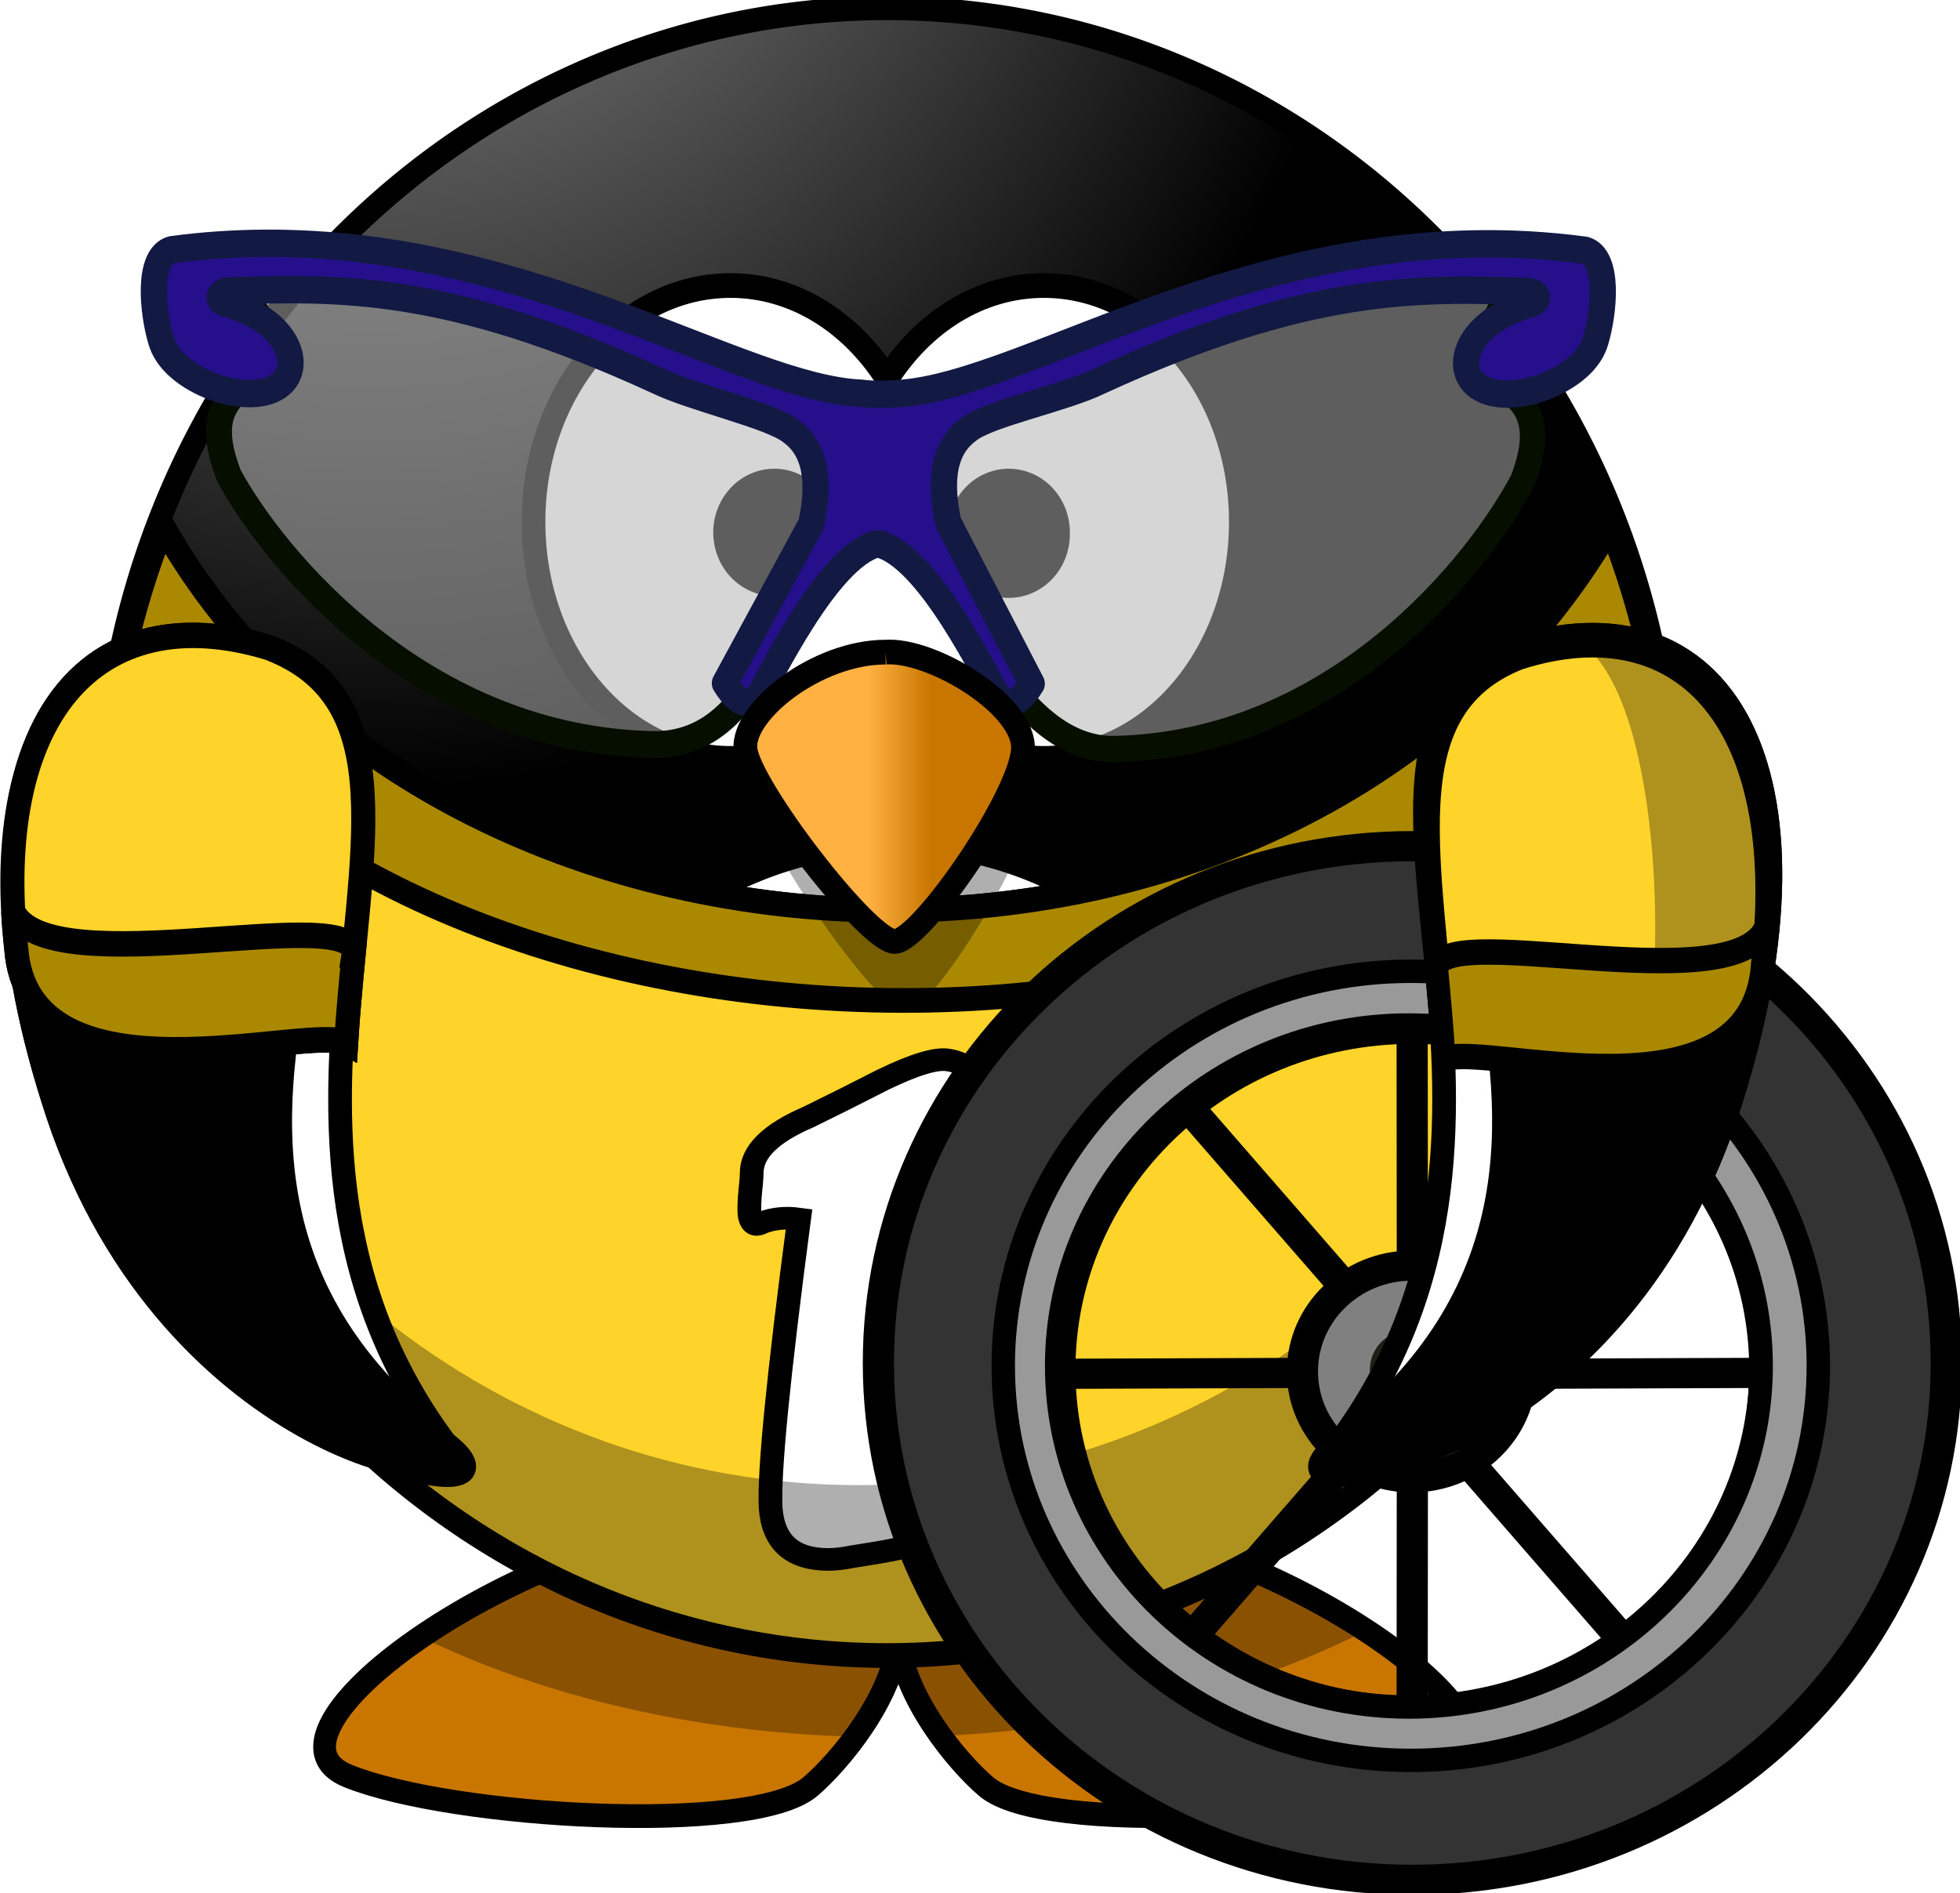 <?xml version="1.0" encoding="UTF-8" standalone="no"?>
<!-- Created with Inkscape (http://www.inkscape.org/) -->

<svg
   xmlns:dc="http://purl.org/dc/elements/1.1/"
   xmlns:cc="http://creativecommons.org/ns#"
   xmlns:rdf="http://www.w3.org/1999/02/22-rdf-syntax-ns#"
   xmlns:svg="http://www.w3.org/2000/svg"
   xmlns="http://www.w3.org/2000/svg"
   xmlns:xlink="http://www.w3.org/1999/xlink"
   xmlns:sodipodi="http://sodipodi.sourceforge.net/DTD/sodipodi-0.dtd"
   xmlns:inkscape="http://www.inkscape.org/namespaces/inkscape"
   width="129.205"
   height="124.814"
   id="svg19644"
   version="1.1"
   inkscape:version="0.48.3.1 r9886"
   sodipodi:docname="Neues Dokument 43">
  <defs
     id="defs19646">
    <radialGradient
       inkscape:collect="always"
       xlink:href="#linearGradient3203-9-3"
       id="radialGradient9819"
       gradientUnits="userSpaceOnUse"
       gradientTransform="matrix(-1.8232002e-6,0.28,-0.609,0,101.726,-39.26)"
       cx="414.682"
       cy="-8.88"
       fx="414.682"
       fy="-8.88"
       r="123.545" />
    <linearGradient
       id="linearGradient3203-9-3">
      <stop
         offset="0"
         style="stop-color:#ffb142;stop-opacity:1"
         id="stop3205-9-0" />
      <stop
         offset="0.887"
         style="stop-color:#ffb141;stop-opacity:1"
         id="stop4092-0-1" />
      <stop
         offset="1"
         style="stop-color:#c87600;stop-opacity:1"
         id="stop3207-9-96" />
    </linearGradient>
    <radialGradient
       inkscape:collect="always"
       xlink:href="#linearGradient3173-31-2-0"
       id="radialGradient9821"
       gradientUnits="userSpaceOnUse"
       gradientTransform="matrix(0,-0.482,0.432,-1.2541889e-6,3.149,-43.091)"
       cx="610.457"
       cy="483.447"
       fx="610.457"
       fy="483.447"
       r="167.564" />
    <linearGradient
       id="linearGradient3173-31-2-0">
      <stop
         offset="0"
         style="stop-color:#a5a5a5;stop-opacity:1"
         id="stop3175-8-9-7" />
      <stop
         offset="1"
         style="stop-color:#000000;stop-opacity:1"
         id="stop3177-5-98-1" />
    </linearGradient>
    <linearGradient
       inkscape:collect="always"
       xlink:href="#linearGradient4098-0-34"
       id="linearGradient9823"
       gradientUnits="userSpaceOnUse"
       gradientTransform="matrix(0.326,0,0,0.326,133.293,-428.95)"
       x1="346.237"
       y1="537.414"
       x2="359.472"
       y2="537.414" />
    <linearGradient
       id="linearGradient4098-0-34">
      <stop
         offset="0"
         style="stop-color:#ffb142;stop-opacity:1"
         id="stop4100-0-9" />
      <stop
         offset="1"
         style="stop-color:#c87600;stop-opacity:1"
         id="stop4104-3-9" />
    </linearGradient>
    <radialGradient
       inkscape:collect="always"
       xlink:href="#linearGradient3173-6-5-10"
       id="radialGradient9825"
       gradientUnits="userSpaceOnUse"
       gradientTransform="matrix(0,-0.744,-0.66,0,552.032,582.134)"
       cx="371.454"
       cy="647.687"
       fx="371.454"
       fy="647.687"
       r="59.255" />
    <linearGradient
       id="linearGradient3173-6-5-10">
      <stop
         offset="0"
         style="stop-color:#a5a5a5;stop-opacity:1"
         id="stop3175-28-7-0" />
      <stop
         offset="1"
         style="stop-color:#000000;stop-opacity:1"
         id="stop3177-7-3-03" />
    </linearGradient>
    <radialGradient
       inkscape:collect="always"
       xlink:href="#linearGradient3173-6-5-10"
       id="radialGradient9827"
       gradientUnits="userSpaceOnUse"
       gradientTransform="matrix(0,-0.744,0.66,0,-364.701,582.134)"
       cx="380.257"
       cy="622.487"
       fx="380.257"
       fy="622.487"
       r="59.255" />
    <linearGradient
       id="linearGradient19583">
      <stop
         offset="0"
         style="stop-color:#a5a5a5;stop-opacity:1"
         id="stop19585" />
      <stop
         offset="1"
         style="stop-color:#000000;stop-opacity:1"
         id="stop19587" />
    </linearGradient>
  </defs>
  <sodipodi:namedview
     id="base"
     pagecolor="#ffffff"
     bordercolor="#666666"
     borderopacity="1.0"
     inkscape:pageopacity="0.0"
     inkscape:pageshadow="2"
     inkscape:zoom="0.35"
     inkscape:cx="183.15203"
     inkscape:cy="19.538069"
     inkscape:document-units="px"
     inkscape:current-layer="layer1"
     showgrid="false"
     fit-margin-top="0"
     fit-margin-left="0"
     fit-margin-right="0"
     fit-margin-bottom="0"
     inkscape:window-width="554"
     inkscape:window-height="446"
     inkscape:window-x="0"
     inkscape:window-y="0"
     inkscape:window-maximized="0" />
  <g
     inkscape:label="Ebene 1"
     inkscape:groupmode="layer"
     id="layer1"
     transform="translate(-166.848,-427.087)">
    <g
       id="g9869"
       transform="translate(-19.671,736.024)">
      <g
         transform="matrix(0.959,0,0,1,156.443,-594.437)"
         id="g45484-1-3">
        <path
           inkscape:connector-curvature="0"
           d="m 81.781,385.543 c -15.668,1.613 -33.638,14.291 -26.495,17.056 7.143,2.765 27.873,3.918 31.79,0.692 2.013,-1.658 5.614,-5.809 6.038,-9.704 0.425,3.895 4.016,8.047 6.028,9.704 3.917,3.226 24.658,2.072 31.8,-0.692 7.143,-2.765 -10.827,-15.443 -26.495,-17.056 -8.068,0.778 -10.97,3.488 -11.333,6.598 -0.364,-3.11 -3.265,-5.821 -11.333,-6.598 z"
           id="path3806-0-1-2"
           style="color:#000000;fill:url(#radialGradient9819);fill-opacity:1;fill-rule:evenodd;stroke:#000000;stroke-width:1.564;stroke-linecap:butt;stroke-linejoin:miter;stroke-miterlimit:4;stroke-opacity:1;stroke-dasharray:none;stroke-dashoffset:0;marker:none;visibility:visible;display:inline;overflow:visible;enable-background:accumulate" />
        <path
           inkscape:connector-curvature="0"
           d="m 81.784,385.547 c -7.69,0.792 -15.927,4.249 -21.485,7.891 8.417,3.893 18.709,6.292 29.865,6.568 1.43,-1.881 2.71,-4.187 2.953,-6.415 0.241,2.207 1.491,4.493 2.902,6.364 10.973,-0.465 21.052,-2.98 29.254,-6.944 -5.538,-3.484 -13.432,-6.703 -20.823,-7.464 -8.068,0.778 -10.97,3.488 -11.333,6.598 -0.364,-3.11 -3.265,-5.821 -11.333,-6.598 z"
           id="path3194-5-0-46"
           style="fill:#000000;fill-opacity:0.314;fill-rule:evenodd;stroke:none" />
      </g>
      <g
         transform="matrix(0.959,0,0,1,7.703,0)"
         id="g9773">
        <path
           inkscape:connector-curvature="0"
           d="m 301.392,-254.212 a 53.948,53.948 0 0 1 -107.895,0 53.948,53.948 0 1 1 107.895,0 z"
           id="path2385-16-4-44"
           style="color:#000000;fill:url(#radialGradient9821);fill-opacity:1;fill-rule:nonzero;stroke:#000000;stroke-width:1.564;stroke-linecap:round;stroke-linejoin:miter;stroke-miterlimit:4;stroke-opacity:1;stroke-dasharray:none;stroke-dashoffset:0;marker:none;visibility:visible;display:inline;overflow:visible;enable-background:accumulate" />
        <path
           inkscape:connector-curvature="0"
           d="m 274.111,-227.238 a 26.153,26.153 0 1 1 -52.307,0 26.153,26.153 0 1 1 52.307,0 z"
           id="path3167-8-2-89"
           style="fill:#ffffff;fill-opacity:1;fill-rule:nonzero;stroke:#000000;stroke-width:1.629;stroke-linecap:round;stroke-linejoin:miter;stroke-miterlimit:4;stroke-opacity:1;stroke-dasharray:none" />
      </g>
      <g
         transform="matrix(0.928,0,0,0.968,93.978,-118.326)"
         id="g9760">
        <path
           style="fill:#ffd42a;stroke:#000000;stroke-width:1.68;stroke-linecap:round;stroke-linejoin:miter;stroke-miterlimit:4;stroke-opacity:1;stroke-dasharray:none"
           id="path2385-2-7-0-0-6-7"
           d="m 218.346,-139.765 c 0,7.281 -1.452,14.559 -4.24,21.285 -2.788,6.726 -6.912,12.895 -12.061,18.043 -5.149,5.148 -11.32,9.269 -18.047,12.055 -6.727,2.786 -14.005,4.233 -21.286,4.233 -7.281,0 -14.559,-1.447 -21.286,-4.233 -6.727,-2.786 -12.898,-6.908 -18.047,-12.055 -5.149,-5.148 -9.273,-11.317 -12.061,-18.043 -2.788,-6.726 -4.238,-14.004 -4.24,-21.285 0,-7.284 1.444,-14.566 4.229,-21.296 19.765,33.58 80.738,36.134 102.811,0 2.786,6.73 4.232,14.012 4.229,21.296 z"
           sodipodi:nodetypes="cssssssssccc"
           inkscape:export-filename="/home/bocian/Pulpit/bibliosfera/alojzy/rect11037-9-6-0.png"
           inkscape:export-xdpi="59.982986"
           inkscape:export-ydpi="59.982986"
           inkscape:connector-curvature="0" />
        <g
           style="font-size:199.68px;font-style:normal;font-variant:normal;font-weight:normal;font-stretch:normal;text-align:start;line-height:125%;writing-mode:lr-tb;text-anchor:start;fill:#ffffff;fill-opacity:1;stroke:#000000;stroke-width:5;stroke-miterlimit:4;stroke-opacity:1;font-family:Cheeseburger;-inkscape-font-specification:Cheeseburger"
           id="text8406-4-1-6-1"
           transform="matrix(0.337,0,0,0.308,-581.083,-744.324)"
           inkscape:export-filename="/home/bocian/Pulpit/bibliosfera/alojzy/rect11037-9-6-0.png"
           inkscape:export-xdpi="59.982986"
           inkscape:export-ydpi="59.982986">
          <path
             d="m 2224.965,2029.922 c -2.529,19.702 -3.594,43.797 -3.195,72.284 0.133,8.12 -2.796,13.645 -8.786,16.573 -1.331,0.666 -5.724,1.597 -13.179,2.796 -1.864,0.399 -3.528,0.599 -4.992,0.599 -7.588,0 -11.648,-3.794 -12.181,-11.382 -0.399,-7.721 1.597,-29.02 5.99,-63.898 -2.796,-0.399 -5.391,-0.133 -7.787,0.799 -0.399,0.266 -0.799,0.4 -1.198,0.399 -0.666,1e-4 -1.131,-0.599 -1.398,-1.797 -0.133,-0.799 -0.133,-2.263 0,-4.393 0.266,-2.662 0.399,-4.393 0.399,-5.192 0,-4.659 3.994,-8.786 11.981,-12.38 5.192,-2.662 10.383,-5.391 15.575,-8.187 6.789,-3.461 11.448,-4.925 13.978,-4.393 3.86,0.666 5.791,2.995 5.791,6.989 0,1.997 -0.333,5.724 -0.998,11.182"
             id="path8692-42-3-1"
             inkscape:connector-curvature="0" />
        </g>
        <path
           style="fill:#aa8800;stroke:#000000;stroke-width:1.68;stroke-linecap:round;stroke-linejoin:miter;stroke-miterlimit:4;stroke-opacity:1;stroke-dasharray:none"
           id="path2385-2-7-2-6-3-7-24"
           d="m 108.546,-152.472 c 0.686,-2.931 1.609,-5.807 2.76,-8.589 19.765,33.58 80.738,36.134 102.811,0 1.261,3.046 2.247,6.205 2.949,9.427 -22.059,32.349 -89.606,28.831 -108.52,-0.838 z"
           sodipodi:nodetypes="ccccc"
           inkscape:export-filename="/home/bocian/Pulpit/bibliosfera/alojzy/rect11037-9-6-0.png"
           inkscape:export-xdpi="59.982986"
           inkscape:export-ydpi="59.982986"
           inkscape:connector-curvature="0" />
      </g>
      <g
         transform="matrix(0.959,0,0,1,7.703,0)"
         id="g9627">
        <path
           inkscape:connector-curvature="0"
           d="m 236.677,-290.111 c -7.473,0 -13.543,6.984 -13.543,15.589 0,8.605 6.07,15.589 13.543,15.589 4.392,0 8.289,-2.415 10.763,-6.15 2.474,3.738 6.38,6.15 10.773,6.15 7.473,0 13.543,-6.984 13.543,-15.589 0,-8.605 -6.07,-15.589 -13.543,-15.589 -4.393,0 -8.299,2.413 -10.773,6.15 -2.474,-3.735 -6.372,-6.15 -10.763,-6.15 z"
           id="path2387-0-6-1"
           style="fill:#ffffff;fill-opacity:1;fill-rule:nonzero;stroke:#000000;stroke-width:1.629;stroke-linecap:round;stroke-linejoin:miter;stroke-miterlimit:4;stroke-opacity:1;stroke-dasharray:none" />
        <path
           inkscape:connector-curvature="0"
           d="m 243.073,-273.774 a 3.385,3.385 0 0 1 -6.769,0 3.385,3.385 0 1 1 6.769,0 z"
           id="path3163-3-7-0"
           style="fill:#000000;fill-opacity:1;fill-rule:nonzero;stroke:#000000;stroke-width:1.629;stroke-linecap:round;stroke-linejoin:miter;stroke-miterlimit:4;stroke-opacity:1;stroke-dasharray:none" />
        <path
           inkscape:connector-curvature="0"
           d="m 259.188,-273.774 a 3.385,3.385 0 1 1 -6.769,0 3.385,3.385 0 1 1 6.769,0 z"
           id="path3165-6-9-3"
           style="fill:#000000;fill-opacity:1;fill-rule:nonzero;stroke:#000000;stroke-width:1.629;stroke-linecap:round;stroke-linejoin:miter;stroke-miterlimit:4;stroke-opacity:1;stroke-dasharray:none" />
      </g>
      <g
         transform="matrix(0.959,0,0,1,222.295,104.005)"
         id="g9484">
        <path
           style="fill:#b3b3b3;fill-opacity:0.528;stroke:#060e00;stroke-width:1.774;stroke-linecap:butt;stroke-linejoin:round;stroke-miterlimit:4;stroke-opacity:1;stroke-dasharray:none;stroke-dashoffset:0"
           d="m 20.547,-381.053 c -1.306,-3.638 -8.612,-6.361 -13.857,-8.551 -9.151,-3.821 -19.438,-5.594 -26.825,-5.111 -1.704,0.111 3.542,6.386 2.004,6.264 -4.696,1.254 -4.62,3.898 -3.445,6.863 3.124,5.537 13.411,17.538 29.391,17.74 7.847,-0.136 9.042,-11.092 12.731,-17.205 z"
           id="rect11040-7-1-5-4-87-8"
           sodipodi:nodetypes="csscccc"
           inkscape:export-filename="/home/bocian/Pulpit/bibliosfera/alojzy/rect11037-9-6-0.png"
           inkscape:export-xdpi="59.982986"
           inkscape:export-ydpi="59.982986"
           inkscape:connector-curvature="0" />
        <path
           style="fill:#b3b3b3;fill-opacity:0.528;stroke:#060e00;stroke-width:1.741;stroke-linecap:butt;stroke-linejoin:round;stroke-miterlimit:4;stroke-opacity:1;stroke-dasharray:none;stroke-dashoffset:0"
           d="m 23.963,-382.538 c 11.467,-8.34 30.852,-12.672 42.041,-11.91 1.64,0.112 -3.41,6.393 -1.93,6.27 4.521,1.255 4.448,3.903 3.317,6.87 -3.008,5.543 -12.912,17.557 -28.298,17.759 -7.555,-0.136 -11.578,-12.871 -15.13,-18.989 z"
           id="rect11040-7-1-5-4-8-6-88"
           sodipodi:nodetypes="cscccc"
           inkscape:export-filename="/home/bocian/Pulpit/bibliosfera/alojzy/rect11037-9-6-0.png"
           inkscape:export-xdpi="59.982986"
           inkscape:export-ydpi="59.982986"
           inkscape:connector-curvature="0" />
        <path
           style="fill:#260f8b;fill-opacity:1;stroke:#121a43;stroke-width:1.803;stroke-linecap:butt;stroke-linejoin:round;stroke-miterlimit:4;stroke-opacity:1;stroke-dasharray:none;stroke-dashoffset:0"
           d="m -19.27,-396.9 c -2.023,0.017 -4.096,0.15 -6.221,0.423 -1.734,0.451 -1.316,4.173 -0.733,6.008 0.638,2.005 3.353,3.03 4.38,3.267 5.87,1.352 6.091,-4.126 0.185,-5.712 -1.086,-0.292 -0.334,-0.904 0.13,-0.847 7.5,-0.216 14.981,-0.45 29.371,5.898 2.474,1.16 7.825,2.284 9.208,3.341 1.355,0.942 2.188,2.679 1.404,6.139 l -5.93,10.488 c 0.554,0.873 1.19,1.46 2.049,1.303 1.075,-1.665 4.968,-9.619 8.425,-10.504 3.492,0.698 7.479,8.845 8.568,10.533 0.859,0.157 1.495,-0.427 2.049,-1.299 l -5.733,-10.629 c -0.784,-3.46 0.048,-5.197 1.404,-6.139 1.382,-1.057 6.536,-2.039 9.01,-3.2 14.389,-6.348 21.871,-6.114 29.371,-5.898 0.464,-0.057 1.215,0.555 0.13,0.847 -5.906,1.586 -5.685,7.06 0.185,5.708 1.026,-0.236 3.742,-1.262 4.38,-3.267 0.584,-1.835 1.002,-5.553 -0.733,-6.004 -21.578,-2.774 -38.022,8.924 -47.179,9.451 -0.807,0.054 -1.629,0.091 -2.587,-0.024 -8.229,-0.349 -22.478,-10.039 -41.132,-9.883 l 0,-2e-5 z"
           id="rect11037-9-6-8"
           sodipodi:nodetypes="ccssscccccccccccccsssccccc"
           inkscape:export-xdpi="59.982986"
           inkscape:export-ydpi="59.982986"
           inkscape:connector-curvature="0" />
      </g>
      <g
         transform="matrix(0.959,0,0,1,7.703,0)"
         id="g9623">
        <path
           inkscape:connector-curvature="0"
           d="m 248.087,-263.222 c -4.718,0 -9.846,4.297 -9.641,7.01 0.205,2.714 8.41,14.02 10.256,14.02 1.846,0 9.025,-11.081 8.82,-14.247 -0.205,-3.166 -6.359,-7.01 -9.436,-6.784 z"
           id="path3393-6-2-2"
           style="fill:#000000;fill-opacity:0.314;fill-rule:evenodd;stroke:none" />
        <path
           inkscape:connector-curvature="0"
           d="m 247.342,-265.94 c -4.718,0 -9.846,3.897 -9.641,6.359 0.205,2.461 8.41,12.718 10.256,12.718 1.846,0 9.025,-10.051 8.82,-12.923 -0.205,-2.872 -6.359,-6.359 -9.436,-6.154 z"
           id="path2391-7-0-0"
           style="fill:url(#linearGradient9823);fill-opacity:1;fill-rule:evenodd;stroke:#000000;stroke-width:1.629;stroke-linecap:butt;stroke-linejoin:miter;stroke-miterlimit:4;stroke-opacity:1;stroke-dasharray:none" />
      </g>
      <path
         style="fill:#000000;fill-opacity:0.314;fill-rule:nonzero;stroke:none"
         id="path2411-0-7-4"
         d="m 294.668,-269.211 c 0.105,1.403 0.166,2.815 0.166,4.246 0,29.779 -23.184,53.947 -51.739,53.947 -23.565,0 -43.452,-16.459 -49.688,-38.948 2.081,27.795 24.38,49.701 51.563,49.701 28.555,0 51.739,-24.168 51.739,-53.947 0,-5.204 -0.72,-10.237 -2.041,-14.999 z"
         inkscape:connector-curvature="0" />
      <g
         inkscape:export-ydpi="59.982986"
         inkscape:export-xdpi="59.982986"
         inkscape:export-filename="/home/bocian/Pulpit/bibliosfera/alojzy/rect11037-9-6-0.png"
         transform="matrix(0.336,0,0,0.336,-588.456,-1027.891)"
         id="g11899">
        <g
           id="g7081-6-8"
           transform="matrix(1.223,0,0,1.184,1104.723,68.492)">
          <path
             transform="matrix(0.124,0,0,0.124,1041.989,1786.105)"
             d="m 1489.207,1536.84 c 0,78.148 -63.352,141.5 -141.5,141.5 -78.148,0 -141.5,-63.352 -141.5,-141.5 0,-78.148 63.352,-141.5 141.5,-141.5 78.148,0 141.5,63.352 141.5,141.5 z"
             sodipodi:ry="141.49957"
             sodipodi:rx="141.49957"
             sodipodi:cy="1536.8397"
             sodipodi:cx="1347.7073"
             id="path6376-1-5-8-3-8-4"
             style="fill:#808080;stroke:#000000;stroke-width:40.302;stroke-linecap:round;stroke-linejoin:round;stroke-miterlimit:4;stroke-opacity:1;stroke-dasharray:none;stroke-dashoffset:0"
             sodipodi:type="arc" />
          <path
             inkscape:connector-curvature="0"
             id="path6634-95-6-6-3-5"
             d="m 1218.181,1962.505 29.764,-35.335"
             style="fill:none;stroke:#000000;stroke-width:5;stroke-linecap:butt;stroke-linejoin:miter;stroke-miterlimit:4;stroke-opacity:1;stroke-dasharray:none" />
          <path
             inkscape:connector-curvature="0"
             id="path6634-9-6-4-5-8-8"
             d="m 1197.946,1962.17 -29.764,-35.335"
             style="fill:#00ccff;stroke:#000000;stroke-width:5;stroke-linecap:butt;stroke-linejoin:miter;stroke-miterlimit:4;stroke-opacity:1;stroke-dasharray:none" />
          <path
             inkscape:connector-curvature="0"
             id="path6689-00-2-8-8"
             d="m 1209.161,1918.95 0.031,40.658 0,0"
             style="fill:none;stroke:#000000;stroke-width:5;stroke-linecap:butt;stroke-linejoin:miter;stroke-miterlimit:4;stroke-opacity:1;stroke-dasharray:none" />
          <path
             inkscape:connector-curvature="0"
             id="path6634-95-3-0-2-0-5"
             d="m 1218.182,1991.711 29.764,35.335"
             style="fill:none;stroke:#000000;stroke-width:5;stroke-linecap:butt;stroke-linejoin:miter;stroke-miterlimit:4;stroke-opacity:1;stroke-dasharray:none" />
          <path
             inkscape:connector-curvature="0"
             id="path6634-9-6-5-0-9-8-7"
             d="m 1197.946,1992.046 -29.764,35.335"
             style="fill:#00ccff;stroke:#000000;stroke-width:5;stroke-linecap:butt;stroke-linejoin:miter;stroke-miterlimit:4;stroke-opacity:1;stroke-dasharray:none" />
          <path
             inkscape:connector-curvature="0"
             id="path6689-0-6-8-5-9"
             d="m 1209.161,2035.266 0.031,-40.658 0,0"
             style="fill:none;stroke:#000000;stroke-width:5;stroke-linecap:butt;stroke-linejoin:miter;stroke-miterlimit:4;stroke-opacity:1;stroke-dasharray:none" />
          <path
             inkscape:connector-curvature="0"
             id="path6719-5-5-3-4"
             d="m 1191.587,1976.908 -39.112,0.147"
             style="fill:none;stroke:#000000;stroke-width:5;stroke-linecap:butt;stroke-linejoin:miter;stroke-miterlimit:4;stroke-opacity:1;stroke-dasharray:none" />
          <path
             inkscape:connector-curvature="0"
             id="path6719-9-0-6-1-6"
             d="m 1264.499,1976.907 -39.112,0.147"
             style="fill:none;stroke:#000000;stroke-width:5;stroke-linecap:butt;stroke-linejoin:miter;stroke-miterlimit:4;stroke-opacity:1;stroke-dasharray:none" />
          <path
             inkscape:connector-curvature="0"
             id="path6376-8-2-6-2-5"
             d="m 1209.192,1889.608 c -47.307,0 -85.658,38.35 -85.658,85.658 0,47.307 38.35,85.658 85.658,85.658 47.307,0 85.658,-38.35 85.658,-85.658 0,-47.307 -38.35,-85.658 -85.658,-85.658 z m 0,30.268 c 31.226,0 56.544,25.299 56.544,56.525 0,31.226 -25.318,56.544 -56.544,56.544 -31.226,0 -56.544,-25.318 -56.544,-56.544 0,-31.226 25.318,-56.525 56.544,-56.525 z"
             style="fill:#333333;fill-opacity:1;stroke:#000000;stroke-width:5;stroke-linecap:round;stroke-linejoin:round;stroke-miterlimit:4;stroke-opacity:1;stroke-dasharray:none;stroke-dashoffset:0" />
        </g>
        <path
           inkscape:connector-curvature="0"
           style="fill:#999999;fill-opacity:1;stroke:#000000;stroke-width:4.592;stroke-linecap:round;stroke-linejoin:round;stroke-miterlimit:4;stroke-opacity:1;stroke-dasharray:none;stroke-dashoffset:0"
           d="m 2583.262,2330.336 c -44.157,0 -79.954,34.67 -79.954,77.425 0,42.755 35.797,77.425 79.954,77.425 44.158,0 79.954,-34.67 79.954,-77.425 0,-42.755 -35.797,-77.425 -79.954,-77.425 z m -0.382,10.546 c 38.167,0 69.122,29.948 69.122,66.903 0,36.955 -30.955,66.927 -69.122,66.927 -38.167,0 -69.098,-29.972 -69.098,-66.927 -10e-5,-36.955 30.931,-66.903 69.098,-66.903 z"
           id="path6376-8-2-6-2-5-8" />
        <path
           sodipodi:type="arc"
           style="opacity:0.83;fill:#999999;fill-opacity:1;stroke:#060e00;stroke-width:5;stroke-linecap:butt;stroke-linejoin:round;stroke-miterlimit:4;stroke-opacity:1;stroke-dasharray:none;stroke-dashoffset:0"
           id="path11897"
           sodipodi:cx="2582.4363"
           sodipodi:cy="2409.0974"
           sodipodi:rx="5.2612367"
           sodipodi:ry="5.2612367"
           d="m 2587.698,2409.097 c 0,2.906 -2.356,5.261 -5.261,5.261 -2.906,0 -5.261,-2.356 -5.261,-5.261 0,-2.906 2.356,-5.261 5.261,-5.261 2.906,0 5.261,2.356 5.261,5.261 z"
           transform="translate(0.554,-0.554)" />
      </g>
      <g
         transform="matrix(0.959,0,0,1,7.703,0)"
         id="g9714">
        <g
           id="g45488-4-69"
           transform="translate(155.117,-594.437)">
          <path
             style="fill:#ffffff;fill-opacity:1;fill-rule:evenodd;stroke:#000000;stroke-width:1.629;stroke-linecap:butt;stroke-linejoin:miter;stroke-miterlimit:4;stroke-opacity:1;stroke-dasharray:none"
             id="path3800-9-7-8"
             d="m 135.692,328.163 c -15.677,5.637 4.615,30.676 -12.323,52.523 -3.131,4.038 18.856,0.681 26.629,-21.696 7.559,-21.762 0.369,-35.041 -14.306,-30.827 z"
             inkscape:connector-curvature="0" />
          <path
             style="fill:url(#radialGradient9825);fill-opacity:1;fill-rule:evenodd;stroke:#000000;stroke-width:1.629;stroke-linecap:butt;stroke-linejoin:miter;stroke-miterlimit:4;stroke-opacity:1;stroke-dasharray:none"
             id="path3802-9-1-9"
             d="m 135.692,328.163 c -15.677,5.637 13.877,33.276 -12.323,52.523 -7.373,5.416 18.856,0.681 26.629,-21.696 7.559,-21.762 0.369,-35.041 -14.306,-30.827 z"
             inkscape:connector-curvature="0" />
        </g>
        <g
           id="g9679"
           transform="matrix(0.96,0,0,1,131.162,-123.996)">
          <path
             d="m 166.402,-141.628 c -9.37,3.399 -6.169,13.639 -5.357,26.062 2.465,-1.285 22.027,4.612 22.828,-6.269 1.741,-15.075 -5.379,-23.296 -17.471,-19.792 z"
             id="path3169-24-1-3-7-7-8-0"
             style="fill:#ffd42a;fill-opacity:1;fill-rule:evenodd;stroke:#000000;stroke-width:1.673;stroke-linecap:butt;stroke-linejoin:miter;stroke-miterlimit:4;stroke-opacity:1;stroke-dasharray:none"
             sodipodi:nodetypes="cccc"
             inkscape:connector-curvature="0" />
          <path
             inkscape:connector-curvature="0"
             inkscape:export-ydpi="59.982986"
             inkscape:export-xdpi="59.982986"
             inkscape:export-filename="/home/bocian/Pulpit/bibliosfera/alojzy/rect11037-9-6-0.png"
             d="m 171.629,-142.273 c -0.138,-2.1e-4 -0.279,0.007 -0.42,0.009 5.448,4.39 5.789,21.96 3.806,28.41 3.114,0.875 -1.453,2.473 4.647,0.603 9.367,-18.711 3.424,-29.005 -8.033,-29.024 z"
             id="path3200-3-1-4-0-5"
             style="fill:#000000;fill-opacity:0.314;fill-rule:evenodd;stroke:none"
             sodipodi:nodetypes="cccccc" />
          <path
             d="m 160.476,-120.867 c 0.191,1.858 0.383,3.791 0.513,5.78 2.465,-1.285 22.027,4.612 22.828,-6.269 0.095,-0.82 0.163,-1.62 0.206,-2.398 -2.341,4.986 -24.17,-0.779 -23.547,2.887 z"
             id="path3169-24-1-1-1-1-13-1-1"
             style="fill:#aa8800;fill-opacity:1;fill-rule:evenodd;stroke:#000000;stroke-width:1.673;stroke-linecap:butt;stroke-linejoin:miter;stroke-miterlimit:4;stroke-opacity:1;stroke-dasharray:none"
             sodipodi:nodetypes="ccccc"
             inkscape:connector-curvature="0" />
        </g>
      </g>
      <g
         transform="matrix(0.959,0,0,1,7.703,0)"
         id="g9723">
        <g
           id="g45492-7-0"
           transform="translate(153.117,-594.437)">
          <path
             style="fill:#ffffff;fill-opacity:1;fill-rule:evenodd;stroke:#000000;stroke-width:1.629;stroke-linecap:butt;stroke-linejoin:miter;stroke-miterlimit:4;stroke-opacity:1;stroke-dasharray:none"
             id="path3169-39-3-5"
             d="m 51.639,328.163 c 15.677,5.637 -4.615,30.676 12.323,52.523 3.131,4.038 -18.856,0.681 -26.629,-21.696 -7.559,-21.762 -0.369,-35.041 14.306,-30.827 z"
             inkscape:connector-curvature="0" />
          <path
             style="fill:url(#radialGradient9827);fill-opacity:1;fill-rule:evenodd;stroke:#000000;stroke-width:1.629;stroke-linecap:butt;stroke-linejoin:miter;stroke-miterlimit:4;stroke-opacity:1;stroke-dasharray:none"
             id="path3793-56-2-86"
             d="m 51.639,328.163 c 15.677,5.637 -13.877,33.276 12.323,52.523 7.373,5.416 -18.856,0.681 -26.629,-21.696 -7.559,-21.762 -0.369,-35.041 14.306,-30.827 z"
             inkscape:connector-curvature="0" />
        </g>
        <g
           id="g9632"
           transform="matrix(0.985,0,0,1,166.535,0)">
          <g
             inkscape:export-ydpi="59.982986"
             inkscape:export-xdpi="59.982986"
             inkscape:export-filename="/home/bocian/Pulpit/bibliosfera/alojzy/rect11037-9-6-0.png"
             style="fill:#ccff00"
             id="g3923-0-5-06-7-0"
             transform="matrix(0.336,0,0,0.336,20.255,-310.276)">
            <path
               inkscape:connector-curvature="0"
               sodipodi:nodetypes="cccc"
               style="fill:#ffd42a;fill-opacity:1;fill-rule:evenodd;stroke:#000000;stroke-width:5;stroke-linecap:butt;stroke-linejoin:miter;stroke-miterlimit:4;stroke-opacity:1;stroke-dasharray:none"
               id="path3169-24-1-30-6-05"
               d="M 55.736,131.045 C 83.868,141.16 74.259,171.633 71.819,208.601 64.417,204.776 5.688,222.327 3.282,189.945 -1.946,145.082 19.432,120.62 55.736,131.045 z" />
          </g>
          <g
             inkscape:export-ydpi="59.982986"
             inkscape:export-xdpi="59.982986"
             inkscape:export-filename="/home/bocian/Pulpit/bibliosfera/alojzy/rect11037-9-6-0.png"
             style="fill:#aa8800;fill-opacity:1"
             id="g3923-0-5-7-9-3-0"
             transform="matrix(0.336,0,0,0.336,20.255,-310.276)">
            <path
               inkscape:connector-curvature="0"
               sodipodi:nodetypes="ccccc"
               style="fill:#aa8800;fill-opacity:1;fill-rule:evenodd;stroke:#000000;stroke-width:5;stroke-linecap:butt;stroke-linejoin:miter;stroke-miterlimit:4;stroke-opacity:1;stroke-dasharray:none"
               id="path3169-24-1-1-0-0-2"
               d="m 73.358,191.4 c -0.574,5.529 -1.148,11.282 -1.539,17.201 -7.402,-3.825 -66.131,13.726 -68.537,-18.656 -0.284,-2.44 -0.49,-4.82 -0.619,-7.138 7.029,14.837 72.566,-2.317 70.695,8.593 z" />
          </g>
        </g>
      </g>
    </g>
  </g>
</svg>
